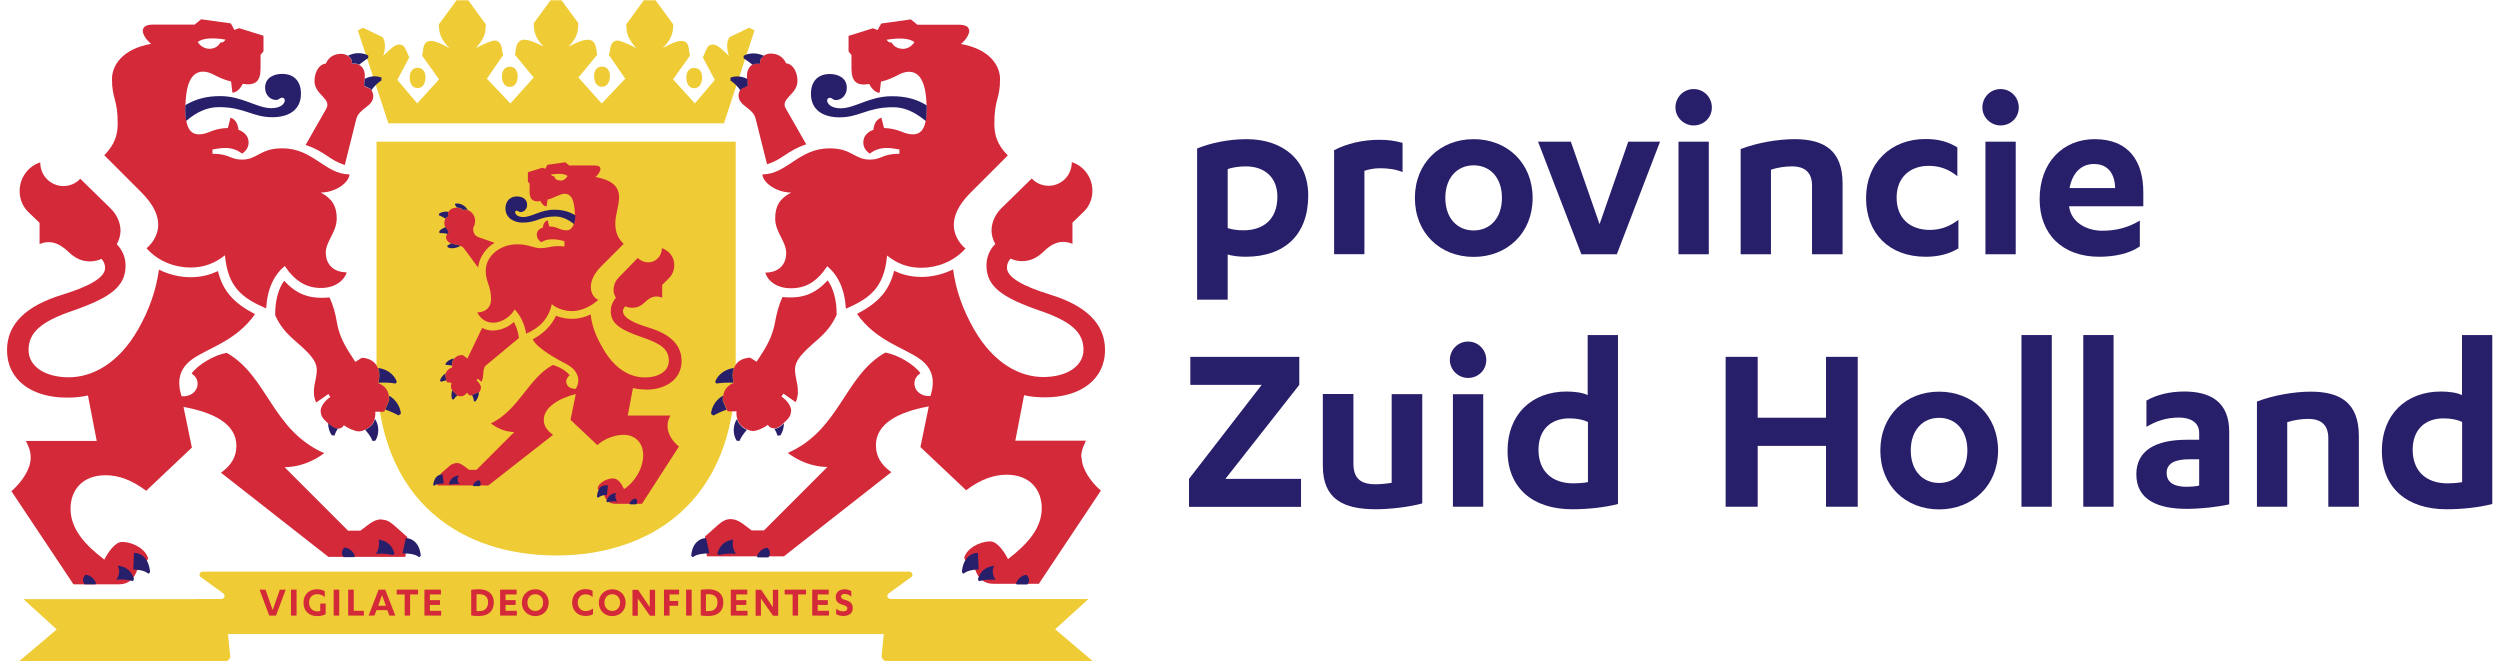<svg width="121" height="32" viewBox="0 0 121 32" fill="none" xmlns="http://www.w3.org/2000/svg">
<g clip-path="url(#clip0_576_7781)">
<path d="M57.947 7.185C58.532 6.941 59.426 6.735 60.327 6.735C62.108 6.735 63.318 7.751 63.318 9.468C63.318 11.359 62.179 12.427 60.288 12.427C59.921 12.427 59.606 12.376 59.42 12.318V14.505H57.94V7.185H57.947ZM59.42 11.038C59.613 11.108 59.896 11.147 60.179 11.147C61.118 11.147 61.825 10.645 61.825 9.52C61.825 8.581 61.201 8.053 60.301 8.053C60.005 8.053 59.664 8.092 59.42 8.188V11.038Z" fill="#281F6B"/>
<path d="M66.038 12.304H64.571V7.268C65.169 6.953 65.954 6.766 66.745 6.766C67.176 6.766 67.478 6.805 67.884 6.914V8.329C67.53 8.181 67.138 8.143 66.784 8.143C66.514 8.143 66.269 8.194 66.038 8.265V12.298V12.304Z" fill="#281F6B"/>
<path d="M71.324 6.735C72.945 6.735 74.18 7.886 74.18 9.584C74.18 11.282 72.945 12.434 71.324 12.434C69.703 12.434 68.481 11.282 68.481 9.584C68.481 7.886 69.703 6.735 71.324 6.735ZM71.324 8.002C70.533 8.002 69.954 8.6 69.954 9.578C69.954 10.556 70.527 11.154 71.324 11.154C72.122 11.154 72.694 10.556 72.694 9.578C72.694 8.6 72.122 8.002 71.324 8.002Z" fill="#281F6B"/>
<path d="M76.538 12.305L74.441 6.857H76.029L77.419 10.851L78.808 6.857H80.346L78.255 12.305H76.531H76.538Z" fill="#281F6B"/>
<path d="M81.091 5.204C81.091 4.702 81.484 4.31 81.972 4.31C82.461 4.31 82.854 4.702 82.854 5.204C82.854 5.705 82.448 6.072 81.972 6.072C81.496 6.072 81.091 5.68 81.091 5.204ZM82.706 12.305H81.239V6.857H82.706V12.305Z" fill="#281F6B"/>
<path d="M84.254 7.211C85.026 6.915 86.036 6.735 86.853 6.735C88.268 6.735 89.181 7.262 89.181 8.883V12.305H87.702V8.979C87.702 8.368 87.374 8.053 86.737 8.053C86.383 8.053 86.016 8.111 85.714 8.214V12.305H84.248V7.211H84.254Z" fill="#281F6B"/>
<path d="M94.736 8.529C94.286 8.162 93.842 8.027 93.347 8.027C92.446 8.027 91.796 8.587 91.796 9.565C91.796 10.542 92.42 11.128 93.411 11.128C93.925 11.128 94.376 10.954 94.787 10.639V12.022C94.299 12.318 93.765 12.427 93.199 12.427C91.443 12.427 90.317 11.301 90.317 9.59C90.317 7.879 91.526 6.728 93.186 6.728C93.81 6.728 94.273 6.85 94.736 7.133V8.529Z" fill="#281F6B"/>
<path d="M95.947 5.204C95.947 4.702 96.339 4.31 96.828 4.31C97.317 4.31 97.709 4.702 97.709 5.204C97.709 5.705 97.304 6.072 96.828 6.072C96.352 6.072 95.947 5.68 95.947 5.204ZM97.561 12.305H96.095V6.857H97.561V12.305Z" fill="#281F6B"/>
<path d="M100.146 9.983V10.009C100.256 10.781 101.015 11.167 101.748 11.167C102.481 11.167 103.028 10.993 103.568 10.678V11.926C103.067 12.279 102.333 12.427 101.6 12.427C99.831 12.427 98.718 11.34 98.718 9.642C98.718 7.848 99.857 6.735 101.381 6.735C103.079 6.735 103.736 7.86 103.736 9.301V9.983H100.146ZM102.372 9.102C102.359 8.433 102.044 7.938 101.349 7.938C100.712 7.938 100.301 8.388 100.166 9.102H102.378H102.372Z" fill="#281F6B"/>
<path d="M57.612 17.271H62.886V18.628L59.31 23.176H62.97V24.533H57.548V23.176L61.066 18.628H57.612V17.271Z" fill="#281F6B"/>
<path d="M68.837 24.365C68.213 24.538 67.274 24.648 66.592 24.648C65.016 24.648 64.025 24.159 64.025 22.544V19.071H65.505V22.422C65.505 23.117 65.807 23.438 66.579 23.438C66.785 23.438 67.094 23.413 67.357 23.368V19.077H68.837V24.371V24.365Z" fill="#281F6B"/>
<path d="M70.173 17.425C70.173 16.923 70.566 16.531 71.055 16.531C71.543 16.531 71.936 16.923 71.936 17.425C71.936 17.927 71.531 18.293 71.055 18.293C70.579 18.293 70.173 17.901 70.173 17.425ZM71.788 24.526H70.321V19.078H71.788V24.526Z" fill="#281F6B"/>
<path d="M78.316 24.391C77.667 24.565 76.824 24.648 76.091 24.648C74.213 24.648 72.965 23.645 72.965 21.812C72.965 20.075 74.122 18.95 75.82 18.95C76.2 18.95 76.599 19.001 76.843 19.123V16.216H78.31V24.391H78.316ZM76.856 20.422C76.625 20.313 76.322 20.249 75.956 20.249C75.061 20.249 74.463 20.796 74.463 21.767C74.463 22.802 75.113 23.394 76.149 23.394C76.329 23.394 76.612 23.381 76.856 23.336V20.429V20.422Z" fill="#281F6B"/>
<path d="M88.378 17.271H89.915V24.526H88.378V21.581H85.072V24.526H83.521V17.271H85.072V20.217H88.378V17.271Z" fill="#281F6B"/>
<path d="M93.851 18.956C95.472 18.956 96.707 20.108 96.707 21.806C96.707 23.504 95.472 24.655 93.851 24.655C92.23 24.655 91.008 23.504 91.008 21.806C91.008 20.108 92.23 18.956 93.851 18.956ZM93.851 20.223C93.06 20.223 92.481 20.821 92.481 21.799C92.481 22.777 93.053 23.375 93.851 23.375C94.649 23.375 95.221 22.777 95.221 21.799C95.221 20.821 94.649 20.223 93.851 20.223Z" fill="#281F6B"/>
<path d="M99.306 24.526H97.839V16.216H99.306V24.526Z" fill="#281F6B"/>
<path d="M102.297 24.526H100.831V16.216H102.297V24.526Z" fill="#281F6B"/>
<path d="M106.44 20.956C106.44 20.429 106.003 20.21 105.463 20.21C104.813 20.21 104.318 20.403 103.887 20.66V19.387C104.376 19.104 105.025 18.949 105.72 18.949C106.968 18.949 107.894 19.438 107.894 20.892V24.41C107.367 24.532 106.537 24.629 105.842 24.629C104.466 24.629 103.398 24.211 103.398 22.956C103.398 21.818 104.311 21.284 105.842 21.284H106.44V20.956ZM106.44 22.23H105.952C105.27 22.23 104.865 22.423 104.865 22.892C104.865 23.362 105.244 23.561 105.829 23.561C105.99 23.561 106.248 23.548 106.44 23.503V22.23Z" fill="#281F6B"/>
<path d="M109.242 19.432C110.014 19.136 111.024 18.956 111.841 18.956C113.256 18.956 114.169 19.484 114.169 21.105V24.526H112.69V21.201C112.69 20.59 112.362 20.275 111.725 20.275C111.371 20.275 111.005 20.333 110.702 20.436V24.526H109.236V19.432H109.242Z" fill="#281F6B"/>
<path d="M120.633 24.391C119.984 24.565 119.141 24.648 118.408 24.648C116.53 24.648 115.282 23.645 115.282 21.812C115.282 20.075 116.44 18.95 118.138 18.95C118.517 18.95 118.916 19.001 119.16 19.123V16.216H120.627V24.391H120.633ZM119.167 20.422C118.935 20.313 118.633 20.249 118.266 20.249C117.372 20.249 116.774 20.796 116.774 21.767C116.774 22.802 117.424 23.394 118.459 23.394C118.639 23.394 118.922 23.381 119.167 23.336V20.429V20.422Z" fill="#281F6B"/>
<path d="M42.914 32H52.89L51.07 30.456L52.684 28.99H42.946L42.67 31.73C42.657 31.871 42.766 31.993 42.908 31.993L42.914 32Z" fill="#EFCC36"/>
<path d="M9.411 30.688H44.415V28.99H43.103C42.961 28.99 42.891 28.81 43.006 28.726L44.106 27.928C44.222 27.845 44.145 27.665 44.01 27.665H9.81C9.668 27.665 9.598 27.845 9.713 27.928L10.813 28.726C10.929 28.81 10.852 28.99 10.717 28.99H9.405V30.688H9.411Z" fill="#EFCC36"/>
<path d="M0.925 32H10.901C11.043 32 11.158 31.878 11.139 31.737L10.863 28.997H1.131L2.745 30.463L0.925 32.007V32Z" fill="#EFCC36"/>
<path d="M26.912 26.886C31.363 26.886 35.608 24.391 35.608 17.798V6.857H18.222V17.798C18.222 24.391 22.468 26.886 26.919 26.886H26.912Z" fill="#EFCC36"/>
<path d="M33.219 3.744C33.219 4.02 33.335 4.271 33.599 4.271C33.862 4.271 33.984 4.02 33.984 3.744C33.984 3.512 33.869 3.287 33.599 3.287C33.328 3.287 33.219 3.512 33.219 3.744Z" fill="#EFCC36"/>
<path d="M24.678 4.207C24.941 4.207 25.057 3.956 25.057 3.686C25.057 3.454 24.941 3.229 24.678 3.229C24.414 3.229 24.292 3.454 24.292 3.686C24.292 3.962 24.407 4.207 24.678 4.207Z" fill="#EFCC36"/>
<path d="M28.755 3.679C28.755 3.956 28.871 4.2 29.135 4.2C29.399 4.2 29.521 3.949 29.521 3.679C29.521 3.447 29.405 3.222 29.135 3.222C28.865 3.222 28.755 3.447 28.755 3.679Z" fill="#EFCC36"/>
<path d="M36.256 1.344L35.304 1.801C35.162 2.02 35.162 2.341 35.278 2.701L34.931 2.38C34.757 2.219 34.622 2.155 34.5 2.155C34.345 2.155 34.249 2.238 34.172 2.425L34.017 2.779L34.596 3.866L33.631 5.004L32.576 3.84L33.393 2.695L33.329 2.303C33.297 2.084 33.162 1.981 32.982 1.981C32.789 1.981 32.57 2.058 32.081 2.322C32.499 1.897 32.583 1.595 32.583 1.177L31.727 0.013H31.161L30.312 1.177C30.312 1.595 30.396 1.897 30.795 2.322C30.235 2.052 30.023 1.962 29.862 1.962C29.733 1.962 29.585 2.077 29.547 2.296L29.476 2.669L30.261 3.808L29.122 5.01L27.997 3.75L28.904 2.65L28.859 2.367C28.82 2.11 28.717 1.923 28.447 1.923C28.235 1.923 27.99 2.013 27.521 2.251C27.945 1.827 27.99 1.479 27.99 1.119L27.18 0.013H26.646L25.835 1.119C25.835 1.479 25.881 1.827 26.305 2.251C25.835 2.013 25.585 1.923 25.379 1.923C25.109 1.923 25.006 2.116 24.967 2.367L24.922 2.65L25.829 3.75L24.703 5.01L23.565 3.808L24.35 2.669L24.279 2.296C24.24 2.077 24.092 1.962 23.964 1.962C23.803 1.962 23.591 2.052 23.031 2.322C23.43 1.897 23.513 1.595 23.513 1.177L22.664 0.013H22.098L21.243 1.177C21.243 1.595 21.326 1.897 21.745 2.322C21.256 2.065 21.044 1.981 20.844 1.981C20.664 1.981 20.529 2.09 20.497 2.303L20.432 2.695L21.249 3.84L20.195 5.004L19.23 3.866L19.808 2.779L19.654 2.425C19.57 2.238 19.474 2.155 19.326 2.155C19.204 2.155 19.062 2.219 18.895 2.38L18.548 2.701C18.664 2.348 18.664 2.02 18.522 1.801L17.57 1.344L17.319 1.473L18.799 5.969H35.04L36.519 1.473L36.268 1.344H36.256Z" fill="#EFCC36"/>
<path d="M20.214 4.264C20.477 4.264 20.593 4.014 20.593 3.737C20.593 3.505 20.477 3.28 20.214 3.28C19.95 3.28 19.828 3.505 19.828 3.737C19.828 4.014 19.944 4.264 20.214 4.264Z" fill="#EFCC36"/>
<path d="M18.459 25.137C18.195 25.137 17.977 25.278 17.829 25.394L17.443 25.683H16.845L13.777 22.615C14.51 22.602 15.185 22.319 15.693 21.933C13.153 20.821 12.966 18.209 10.972 17.077C10.368 17.18 9.583 17.65 9.274 18.074C9.454 18.203 9.564 18.357 9.564 18.57C9.564 18.942 9.223 19.213 8.792 19.18C8.715 18.955 8.676 18.75 8.676 18.518C8.676 18.01 8.94 17.656 9.287 17.399C10.059 16.839 11.422 16.518 12.342 15.206C11.326 14.672 10.792 14.106 10.548 13.121C10.188 13.289 9.769 13.417 9.216 13.417C8.695 13.417 8.161 13.282 7.692 13.051C7.563 14.015 7.235 14.98 6.676 15.958C5.711 17.643 4.418 18.261 3.331 18.261C2.16 18.261 1.382 17.72 1.382 16.942C1.382 16.08 2.012 15.559 3.485 15.051C5.338 14.414 6.077 13.868 6.077 12.858C6.077 12.459 5.929 12.105 5.653 11.822C5.762 11.616 5.833 11.398 5.833 11.172C5.833 10.819 5.685 10.414 5.357 10.092L3.884 8.651C3.691 8.863 3.402 9.005 3.067 9.005C2.475 9.005 1.948 8.529 1.948 7.86C1.388 8.034 0.951 8.58 0.951 9.243C0.951 9.616 1.086 9.989 1.375 10.266L1.916 10.787V11.816C2.051 11.751 2.218 11.719 2.353 11.719C2.713 11.719 3.016 11.912 3.312 12.189C3.633 12.498 3.955 12.652 4.36 12.652C4.553 12.652 4.739 12.607 4.913 12.53C5.016 12.646 5.087 12.787 5.087 12.967C5.087 13.456 4.244 13.887 3.009 14.266C1.285 14.794 0.34 15.662 0.34 16.949C0.34 18.409 1.562 19.245 3.234 19.245C3.607 19.245 3.942 19.213 4.257 19.142L4.682 21.342H1.253C1.414 21.663 1.485 21.856 1.485 22.159C1.485 22.699 1.06 23.336 0.552 23.773L3.556 28.282H5.73C6.264 28.282 6.508 27.98 6.643 27.575L6.868 27.549L7.171 27.034C7.061 26.584 6.45 26.23 5.904 26.23C5.569 26.23 5.235 26.726 5.048 27.086C4.103 26.365 3.414 25.593 3.414 24.622C3.414 23.76 3.948 23.001 5.119 23.001C5.717 23.001 6.373 23.22 7.074 23.754L9.287 21.663L8.882 19.695C10.374 19.965 11.442 20.538 11.442 21.573C11.442 22.114 11.191 22.525 10.696 22.879L15.893 26.951H19.623L19.713 25.992L19.083 25.433C18.877 25.253 18.704 25.15 18.472 25.15L18.459 25.137Z" fill="#D32939"/>
<path d="M52.331 22.146C52.331 21.843 52.402 21.651 52.563 21.329H49.141L49.566 19.129C49.881 19.2 50.209 19.232 50.588 19.232C52.254 19.232 53.483 18.396 53.483 16.936C53.483 15.649 52.537 14.781 50.813 14.254C49.578 13.874 48.736 13.443 48.736 12.954C48.736 12.774 48.807 12.633 48.91 12.517C49.083 12.594 49.27 12.639 49.463 12.639C49.868 12.639 50.19 12.485 50.511 12.176C50.801 11.893 51.103 11.706 51.469 11.706C51.605 11.706 51.778 11.745 51.907 11.803V10.774L52.447 10.253C52.737 9.976 52.872 9.603 52.872 9.23C52.872 8.567 52.434 8.021 51.875 7.847C51.875 8.516 51.347 8.992 50.756 8.992C50.421 8.992 50.132 8.85 49.939 8.638L48.466 10.079C48.144 10.394 47.99 10.806 47.99 11.16C47.99 11.385 48.06 11.603 48.17 11.809C47.893 12.092 47.745 12.446 47.745 12.845C47.745 13.861 48.485 14.401 50.337 15.038C51.81 15.546 52.441 16.067 52.441 16.929C52.441 17.707 51.656 18.248 50.492 18.248C49.405 18.248 48.112 17.63 47.147 15.945C46.587 14.967 46.253 14.003 46.131 13.038C45.661 13.269 45.127 13.404 44.606 13.404C44.053 13.404 43.635 13.276 43.275 13.109C43.031 14.093 42.497 14.659 41.48 15.193C42.4 16.505 43.764 16.826 44.536 17.386C44.883 17.643 45.147 17.997 45.147 18.505C45.147 18.737 45.108 18.942 45.031 19.168C44.6 19.2 44.259 18.93 44.259 18.557C44.259 18.344 44.368 18.19 44.548 18.061C44.24 17.637 43.455 17.167 42.85 17.064C40.85 18.196 40.663 20.808 38.129 21.921C38.637 22.306 39.313 22.596 40.046 22.602L36.978 25.671H36.38L35.994 25.381C35.846 25.272 35.621 25.124 35.363 25.124C35.132 25.124 34.958 25.227 34.752 25.407L34.122 25.966L34.212 26.925H37.943L43.14 22.853C42.645 22.5 42.394 22.088 42.394 21.547C42.394 20.518 43.455 19.939 44.954 19.669L44.548 21.638L46.761 23.728C47.462 23.194 48.118 22.976 48.717 22.976C49.881 22.976 50.421 23.735 50.421 24.596C50.421 25.568 49.726 26.34 48.787 27.06C48.601 26.693 48.266 26.204 47.932 26.204C47.392 26.204 46.774 26.558 46.665 27.009L46.967 27.523L47.192 27.549C47.327 27.954 47.572 28.256 48.105 28.256H50.28L53.283 23.747C52.775 23.31 52.351 22.673 52.351 22.133L52.331 22.146Z" fill="#D32939"/>
<path d="M37.867 14.389C37.706 14.736 37.597 15.129 37.52 15.553C37.436 16.029 37.276 16.505 36.845 17.161L36.62 17.508L36.304 17.309C35.944 17.328 35.642 17.489 35.526 17.811C35.475 17.946 35.449 18.113 35.475 18.312L35.5 18.525V18.538C35.204 18.666 35.05 18.866 35.005 19.142C34.992 19.213 34.986 19.284 34.986 19.367L35.179 19.818L35.217 19.908H35.648C35.635 20.043 35.648 20.159 35.68 20.261C35.725 20.429 35.809 20.557 35.918 20.641L36.041 20.731C36.041 20.731 36.118 20.77 36.163 20.789C36.253 20.827 36.349 20.86 36.446 20.86C36.645 20.86 36.986 20.699 37.166 20.564C37.224 20.673 37.327 20.731 37.475 20.731C37.584 20.731 37.706 20.686 37.829 20.57L37.938 20.467L38.08 20.332C38.227 20.197 38.292 20.03 38.292 19.869C38.292 19.644 38.08 19.367 37.822 19.194L37.919 19.052L38.511 19.464C38.774 18.878 38.478 18.37 38.478 17.901C38.478 17.431 38.832 17.084 39.54 16.466C39.996 16.068 40.254 15.752 40.492 15.244C40.505 14.633 40.363 13.977 40.061 13.572C39.443 14.222 38.864 14.473 37.861 14.376L37.867 14.389Z" fill="#D32939"/>
<path d="M31.278 18.859C32.224 18.859 32.989 18.357 32.989 17.476C32.989 16.698 32.449 16.177 31.413 15.861C30.673 15.636 30.152 15.385 30.152 15.057C30.152 14.967 30.204 14.89 30.262 14.826C30.371 14.871 30.487 14.896 30.596 14.896C30.841 14.896 31.027 14.813 31.227 14.614C31.413 14.433 31.587 14.35 31.786 14.35C31.883 14.35 31.985 14.382 32.05 14.408V13.79L32.384 13.456C32.551 13.289 32.635 13.063 32.635 12.838C32.635 12.42 32.378 12.137 32.037 12.008C32.037 12.356 31.78 12.697 31.368 12.697C31.188 12.697 31.008 12.626 30.866 12.485L29.959 13.417C29.811 13.565 29.696 13.764 29.696 14.041C29.696 14.183 29.741 14.305 29.811 14.414C29.638 14.607 29.561 14.839 29.561 15.057C29.561 15.662 30.004 15.958 31.117 16.337C32.005 16.64 32.371 16.91 32.371 17.469C32.371 17.939 31.915 18.267 31.207 18.267C30.551 18.267 29.792 17.92 29.194 16.884C28.744 16.106 28.647 15.681 28.589 15.218C28.036 15.482 27.477 15.501 26.91 15.283C26.698 15.746 26.306 16.151 25.785 16.421C25.984 16.871 27.039 17.424 27.451 17.643C27.863 17.862 27.991 18.183 27.991 18.409C27.991 18.55 27.946 18.704 27.863 18.82C27.547 18.82 27.406 18.646 27.406 18.466C27.406 18.331 27.489 18.235 27.573 18.164C27.406 17.939 27.039 17.746 26.763 17.662C25.579 18.286 25.116 19.849 23.759 20.492C24.145 20.788 24.537 20.904 24.891 20.911L23.064 22.737H22.704L22.472 22.564C22.395 22.506 22.247 22.409 22.125 22.409C22.016 22.409 21.861 22.461 21.778 22.532L21.34 22.917L21.167 23.496H23.637L26.769 21.046C26.473 20.833 26.319 20.615 26.319 20.319C26.319 19.727 27.039 19.277 27.869 19.071L27.612 20.319L28.911 21.541C29.284 21.206 29.799 21.046 30.184 21.046C30.757 21.046 31.13 21.451 31.13 22.017C31.13 22.699 30.693 23.361 30.204 23.67C30.062 23.368 29.901 23.155 29.663 23.155C29.438 23.155 28.988 23.316 28.924 23.638L29.104 23.947L29.239 23.959C29.316 24.204 29.464 24.384 29.786 24.384H31.072L32.86 21.612C32.558 21.367 32.307 21.007 32.307 20.608C32.307 20.435 32.359 20.255 32.449 20.113H30.384L30.635 18.782C30.834 18.827 31.04 18.852 31.252 18.852L31.278 18.859Z" fill="#D32939"/>
<path d="M15.763 12.26C15.763 11.668 16.297 11.25 16.297 10.574C16.297 9.989 16.091 9.622 15.525 9.32C16.323 9.307 16.914 8.78 16.914 8.439C15.731 8.439 15.158 7.178 13.666 7.178C12.573 7.178 12.463 7.725 11.717 7.725C11.125 7.725 11.125 7.442 10.283 7.442V7.236C10.797 7.14 11.248 7.075 11.717 7.436C11.974 7.262 12.032 7.062 12.032 6.889C12.032 6.574 11.801 6.374 11.543 6.284C11.505 5.969 11.402 5.789 11.158 5.692L11.029 6.194C10.251 6.22 10.096 6.503 9.627 6.503C9.254 6.503 9.086 6.239 9.016 5.847C8.983 5.673 8.971 5.48 8.971 5.268C8.971 5.204 8.971 5.146 8.977 5.081C9.009 3.872 9.356 3.467 9.832 3.467C10.263 3.467 10.469 3.776 11.183 3.943L11.248 4.483C11.447 4.483 11.633 4.29 11.749 4.059C12.341 4.149 12.611 3.969 12.611 3.3V2.656L12.753 2.483V1.73L11.576 1.364L11.344 1.447L11.17 1.132L9.736 0.933L9.421 1.19H7.408C7.067 1.19 6.912 1.306 6.912 1.492C6.912 1.679 7.086 1.936 7.311 2.123C5.877 2.38 5.42 3.203 5.42 3.821C5.42 4.798 5.697 4.785 5.697 5.975C5.697 6.522 5.555 6.998 5.047 7.513L6.835 9.301C7.498 9.963 7.658 10.484 7.658 10.883C7.658 11.282 7.446 11.726 7.092 12.015C7.658 12.658 8.469 12.948 9.228 12.948C9.884 12.948 10.405 12.736 10.887 12.356C11.029 13.887 11.698 14.414 12.881 14.929C12.939 13.951 13.274 13.302 13.782 12.871C14.284 13.623 14.837 13.938 15.544 13.938C16.252 13.938 16.696 13.527 16.779 13.18C16.065 13.18 15.769 12.71 15.769 12.247L15.763 12.26ZM10.913 1.923C10.855 2.007 10.797 2.065 10.656 2.065C10.591 2.225 10.386 2.361 10.141 2.361C9.916 2.361 9.704 2.245 9.569 2.033C9.8 1.852 10.257 1.807 10.919 1.917L10.913 1.923Z" fill="#D32939"/>
<path d="M17.628 4.155L17.653 3.814V3.724C17.679 3.467 17.57 3.235 17.383 3.139C17.319 3.1 17.242 3.081 17.165 3.081H17.029C17.055 2.907 16.965 2.785 16.843 2.702C16.746 2.644 16.637 2.605 16.528 2.605C16.193 2.605 15.917 2.74 15.769 3.081C15.511 3.081 15.222 3.409 15.222 3.93C15.222 4.586 16.071 4.773 15.788 5.268L14.791 7.018C15.711 7.313 15.962 7.77 16.689 7.982L17.242 5.77C17.377 5.229 18.059 5.171 18.065 4.657C18.065 4.567 18.039 4.47 17.988 4.387C17.975 4.361 17.968 4.335 17.949 4.316L17.64 4.174L17.628 4.155Z" fill="#D32939"/>
<path d="M24.879 15.579C24.442 15.978 23.799 16.126 23.336 15.868L22.622 17.354L22.403 17.187C22.236 17.174 22.088 17.232 21.991 17.348C21.927 17.425 21.882 17.522 21.882 17.657V17.702V17.785C21.708 17.85 21.618 17.933 21.573 18.075C21.56 18.107 21.554 18.145 21.547 18.191L21.605 18.422L21.625 18.499L21.856 18.532C21.811 18.673 21.811 18.808 21.895 18.898L22.133 19.149C22.339 19.22 22.486 19.168 22.609 19.001C22.68 19.142 22.763 19.162 22.847 19.13C22.853 19.13 22.866 19.13 22.872 19.123L23.175 18.982L23.207 18.969C23.245 18.911 23.278 18.827 23.278 18.75C23.278 18.628 23.162 18.493 23.065 18.403L23.13 18.332L23.297 18.486C23.458 18.216 23.323 17.85 23.516 17.689L25.117 16.357C25.079 16.023 24.969 15.772 24.879 15.598V15.579Z" fill="#D32939"/>
<path d="M21.718 11.243L21.66 11.32L21.596 11.411C21.577 11.488 21.596 11.571 21.635 11.629C21.68 11.707 21.75 11.752 21.834 11.784C21.982 11.835 22.156 11.848 22.297 11.906C22.355 11.932 22.407 11.957 22.445 12.009L23.14 12.948C23.198 12.42 23.558 11.97 23.937 11.752L23.166 11.481C22.934 11.398 22.883 11.192 22.908 11.012C22.985 10.896 23.05 10.645 22.934 10.433C22.85 10.278 22.741 10.201 22.638 10.169C22.554 10.143 22.477 10.143 22.419 10.182C22.349 10.098 22.233 10.06 22.111 10.053C22.027 10.053 21.943 10.066 21.866 10.105C21.783 10.15 21.738 10.201 21.705 10.259C21.667 10.33 21.667 10.401 21.705 10.472L21.583 10.536C21.583 10.536 21.564 10.568 21.557 10.587C21.493 10.716 21.48 10.857 21.557 11.005C21.557 11.012 21.564 11.025 21.57 11.031L21.712 11.25L21.718 11.243Z" fill="#D32939"/>
<path d="M18.819 19.149C18.774 18.866 18.62 18.673 18.317 18.544V18.532L18.343 18.319C18.369 18.12 18.343 17.953 18.292 17.817C18.169 17.496 17.874 17.335 17.513 17.316L17.198 17.515L16.973 17.168C16.542 16.512 16.375 16.036 16.298 15.56C16.227 15.135 16.111 14.743 15.95 14.396C14.947 14.486 14.362 14.235 13.751 13.592C13.448 13.997 13.307 14.653 13.32 15.264C13.558 15.772 13.815 16.087 14.271 16.486C14.979 17.104 15.333 17.445 15.333 17.921C15.333 18.396 15.037 18.898 15.301 19.483L15.893 19.072L15.989 19.213C15.732 19.387 15.519 19.664 15.519 19.889C15.519 20.056 15.584 20.217 15.732 20.352L15.873 20.487L15.982 20.59C16.105 20.706 16.227 20.751 16.336 20.751C16.478 20.751 16.581 20.693 16.645 20.583C16.825 20.718 17.172 20.879 17.365 20.879C17.462 20.879 17.565 20.847 17.648 20.808C17.694 20.789 17.738 20.77 17.771 20.751L17.893 20.661C18.002 20.577 18.086 20.448 18.131 20.281C18.157 20.178 18.176 20.062 18.163 19.927H18.594L18.633 19.837L18.826 19.387C18.826 19.303 18.826 19.233 18.806 19.162L18.819 19.149Z" fill="#D32939"/>
<path d="M30.193 11.81C29.929 11.552 29.781 11.276 29.781 10.813C29.781 10.382 29.961 9.989 29.961 9.533C29.961 9.076 29.685 8.722 28.823 8.568C28.971 8.433 29.061 8.291 29.061 8.176C29.061 8.053 28.958 8.008 28.746 8.008H27.549L27.356 7.854L26.494 7.976L26.391 8.169L26.256 8.118L25.549 8.336V8.787L25.632 8.89V9.275C25.632 9.655 25.8 9.79 26.153 9.732C26.224 9.867 26.334 9.989 26.456 9.989L26.501 9.661C26.739 9.616 27.125 9.378 27.311 9.378C27.607 9.378 27.813 9.591 27.826 10.414C27.826 10.44 27.826 10.459 27.826 10.485C27.826 10.633 27.8 10.748 27.768 10.845C27.704 11.038 27.594 11.147 27.427 11.147C27.073 11.147 26.996 10.961 26.584 10.961L26.507 10.658C26.353 10.716 26.282 10.877 26.276 11.012C26.121 11.064 25.98 11.166 25.98 11.353C25.98 11.456 26.012 11.598 26.205 11.726C26.462 11.533 26.925 11.552 27.318 11.675V11.932C26.803 11.861 26.584 11.99 26.231 12.009C25.838 12.035 25.632 11.823 25.034 11.823C24.217 11.823 23.51 12.376 23.51 13.109C23.51 13.669 23.767 13.817 23.767 14.498C23.767 14.846 23.529 15.116 23.098 15.122C23.253 15.431 23.529 15.618 23.864 15.618C24.359 15.618 24.777 15.238 24.912 14.974C25.221 15.322 25.394 15.701 25.465 16.151C26.153 15.843 26.552 15.418 26.707 14.723C26.996 14.968 27.401 15.058 27.684 15.058C28.096 15.058 28.578 14.859 28.958 14.511C28.81 14.453 28.598 14.267 28.598 13.887C28.598 13.617 28.713 13.276 29.112 12.877L30.193 11.797V11.81ZM27.125 8.735C26.951 8.735 26.867 8.664 26.816 8.529C26.732 8.529 26.694 8.497 26.662 8.446C27.067 8.388 27.324 8.407 27.472 8.516C27.421 8.6 27.318 8.742 27.125 8.742V8.735Z" fill="#D32939"/>
<path d="M48.775 7.52C48.261 7.005 48.126 6.529 48.126 5.982C48.126 4.792 48.402 4.805 48.402 3.827C48.402 3.21 47.946 2.387 46.511 2.129C46.736 1.943 46.91 1.673 46.91 1.499C46.91 1.313 46.756 1.197 46.415 1.197H44.401L44.086 0.939L42.652 1.139L42.478 1.454L42.247 1.37L41.07 1.737V2.49L41.211 2.663V3.306C41.211 3.975 41.481 4.162 42.073 4.065C42.189 4.297 42.375 4.49 42.575 4.49L42.639 3.95C43.353 3.789 43.559 3.474 43.99 3.474C44.466 3.474 44.813 3.879 44.845 5.095C44.845 5.159 44.845 5.21 44.845 5.275C44.845 5.487 44.832 5.686 44.8 5.854C44.73 6.246 44.556 6.503 44.189 6.503C43.72 6.503 43.559 6.227 42.787 6.195L42.658 5.693C42.414 5.789 42.311 5.969 42.272 6.285C42.015 6.368 41.784 6.574 41.784 6.889C41.784 7.063 41.841 7.262 42.099 7.436C42.568 7.076 43.019 7.14 43.533 7.237V7.442C42.691 7.442 42.691 7.725 42.099 7.725C41.353 7.725 41.237 7.179 40.15 7.179C38.657 7.179 38.085 8.439 36.902 8.439C36.902 8.78 37.493 9.308 38.291 9.321C37.725 9.616 37.519 9.989 37.519 10.575C37.519 11.25 38.053 11.668 38.053 12.26C38.053 12.723 37.764 13.193 37.043 13.193C37.127 13.54 37.538 13.952 38.278 13.952C39.018 13.952 39.539 13.63 40.04 12.884C40.549 13.315 40.883 13.965 40.941 14.942C42.131 14.428 42.793 13.9 42.935 12.369C43.417 12.755 43.938 12.961 44.594 12.961C45.347 12.961 46.164 12.665 46.73 12.028C46.376 11.745 46.164 11.295 46.164 10.896C46.164 10.498 46.325 9.97 46.987 9.314L48.775 7.526V7.52ZM43.681 2.361C43.437 2.361 43.224 2.219 43.166 2.065C43.025 2.065 42.967 2.007 42.909 1.924C43.565 1.814 44.028 1.859 44.26 2.039C44.125 2.245 43.913 2.367 43.688 2.367L43.681 2.361Z" fill="#D32939"/>
<path d="M38.031 5.255C37.748 4.766 38.597 4.58 38.597 3.917C38.597 3.403 38.307 3.068 38.05 3.068C37.896 2.734 37.626 2.592 37.291 2.592C37.182 2.592 37.066 2.631 36.976 2.689C36.854 2.766 36.764 2.895 36.789 3.062H36.654C36.571 3.062 36.493 3.088 36.429 3.12C36.243 3.223 36.14 3.454 36.153 3.705V3.802L36.178 4.136L35.87 4.278C35.87 4.278 35.844 4.329 35.825 4.355C35.773 4.438 35.747 4.535 35.747 4.625C35.754 5.146 36.436 5.204 36.571 5.738L37.124 7.95C37.851 7.738 38.102 7.288 39.021 6.985L38.024 5.236L38.031 5.255Z" fill="#D32939"/>
<path d="M13.031 29.794L12.561 28.539H12.851L13.198 29.524L13.545 28.539H13.828L13.359 29.794H13.037H13.031Z" fill="#D32939"/>
<path d="M14.354 29.794H14.084V28.539H14.354V29.794Z" fill="#D32939"/>
<path d="M15.712 28.894C15.622 28.81 15.493 28.759 15.351 28.759C15.12 28.759 14.959 28.919 14.959 29.17C14.959 29.421 15.126 29.588 15.351 29.588C15.409 29.588 15.461 29.588 15.499 29.569V29.215H15.763V29.724C15.667 29.788 15.499 29.82 15.351 29.82C14.953 29.82 14.689 29.569 14.689 29.17C14.689 28.772 14.959 28.521 15.339 28.521C15.486 28.521 15.615 28.553 15.718 28.617V28.894H15.712Z" fill="#D32939"/>
<path d="M16.419 29.794H16.149V28.539H16.419V29.794Z" fill="#D32939"/>
<path d="M16.852 28.539H17.122V29.562H17.611V29.794H16.852V28.539Z" fill="#D32939"/>
<path d="M18.221 29.53L18.124 29.794H17.841L18.324 28.539H18.645L19.134 29.794H18.845L18.748 29.53H18.214H18.221ZM18.491 28.803L18.305 29.318H18.678L18.491 28.803Z" fill="#D32939"/>
<path d="M19.849 29.794H19.586V28.771H19.2V28.539H20.235V28.771H19.849V29.794Z" fill="#D32939"/>
<path d="M21.353 29.562V29.794H20.542V28.539H21.34V28.771H20.806V29.047H21.295V29.279H20.806V29.562H21.353Z" fill="#D32939"/>
<path d="M22.8 28.547C22.89 28.534 23.044 28.521 23.179 28.521C23.636 28.521 23.9 28.759 23.9 29.151C23.9 29.582 23.63 29.814 23.179 29.814C23.044 29.814 22.896 29.807 22.806 29.788V28.547H22.8ZM23.07 29.576C23.108 29.576 23.16 29.576 23.205 29.576C23.45 29.576 23.623 29.441 23.623 29.145C23.623 28.887 23.456 28.759 23.192 28.759C23.154 28.759 23.102 28.759 23.064 28.759V29.563L23.07 29.576Z" fill="#D32939"/>
<path d="M25.016 29.562V29.794H24.205V28.539H25.003V28.771H24.469V29.047H24.958V29.279H24.469V29.562H25.016Z" fill="#D32939"/>
<path d="M25.907 28.521C26.267 28.521 26.557 28.785 26.557 29.17C26.557 29.556 26.267 29.82 25.907 29.82C25.547 29.82 25.257 29.556 25.257 29.17C25.257 28.785 25.547 28.521 25.907 28.521ZM25.907 28.759C25.695 28.759 25.527 28.919 25.527 29.164C25.527 29.408 25.688 29.569 25.907 29.569C26.126 29.569 26.287 29.408 26.287 29.164C26.287 28.919 26.126 28.759 25.907 28.759Z" fill="#D32939"/>
<path d="M28.675 28.893C28.598 28.816 28.476 28.765 28.335 28.765C28.11 28.765 27.962 28.932 27.962 29.17C27.962 29.408 28.122 29.575 28.348 29.575C28.489 29.575 28.592 29.53 28.701 29.447V29.723C28.585 29.794 28.463 29.813 28.341 29.813C27.949 29.813 27.691 29.549 27.691 29.163C27.691 28.778 27.955 28.514 28.341 28.514C28.47 28.514 28.579 28.54 28.682 28.598V28.887L28.675 28.893Z" fill="#D32939"/>
<path d="M29.633 28.521C29.993 28.521 30.282 28.785 30.282 29.17C30.282 29.556 29.993 29.82 29.633 29.82C29.273 29.82 28.983 29.556 28.983 29.17C28.983 28.785 29.273 28.521 29.633 28.521ZM29.633 28.759C29.42 28.759 29.253 28.919 29.253 29.164C29.253 29.408 29.414 29.569 29.633 29.569C29.851 29.569 30.012 29.408 30.012 29.164C30.012 28.919 29.851 28.759 29.633 28.759Z" fill="#D32939"/>
<path d="M31.448 29.389V28.546H31.706V29.8H31.455L30.87 28.964V29.8H30.612V28.546H30.883L31.448 29.389Z" fill="#D32939"/>
<path d="M32.136 29.794V28.539H32.869V28.771H32.406V29.086H32.824V29.318H32.406V29.794H32.136Z" fill="#D32939"/>
<path d="M33.477 29.794H33.207V28.539H33.477V29.794Z" fill="#D32939"/>
<path d="M33.91 28.547C34 28.534 34.154 28.521 34.289 28.521C34.746 28.521 35.01 28.759 35.01 29.151C35.01 29.582 34.74 29.814 34.289 29.814C34.154 29.814 34.007 29.807 33.916 29.788V28.547H33.91ZM34.174 29.576C34.212 29.576 34.264 29.576 34.309 29.576C34.553 29.576 34.727 29.441 34.727 29.145C34.727 28.887 34.56 28.759 34.296 28.759C34.257 28.759 34.206 28.759 34.167 28.759V29.563L34.174 29.576Z" fill="#D32939"/>
<path d="M36.181 29.562V29.794H35.37V28.539H36.168V28.771H35.634V29.047H36.123V29.279H35.634V29.562H36.181Z" fill="#D32939"/>
<path d="M37.408 29.389V28.546H37.665V29.8H37.414L36.829 28.964V29.8H36.572V28.546H36.842L37.408 29.389Z" fill="#D32939"/>
<path d="M38.627 29.794H38.363V28.771H37.977V28.539H39.013V28.771H38.627V29.794Z" fill="#D32939"/>
<path d="M40.123 29.562V29.794H39.312V28.539H40.11V28.771H39.576V29.047H40.065V29.279H39.576V29.562H40.123Z" fill="#D32939"/>
<path d="M40.463 29.46C40.56 29.531 40.663 29.588 40.804 29.588C40.914 29.588 41.01 29.55 41.01 29.447C41.01 29.351 40.933 29.318 40.804 29.28C40.553 29.209 40.451 29.106 40.451 28.894C40.451 28.656 40.637 28.521 40.869 28.521C41.01 28.521 41.113 28.559 41.203 28.611V28.875C41.107 28.797 41.004 28.746 40.875 28.746C40.766 28.746 40.708 28.797 40.708 28.875C40.708 28.965 40.779 28.997 40.926 29.042C41.177 29.113 41.274 29.228 41.274 29.434C41.274 29.698 41.068 29.814 40.811 29.814C40.676 29.814 40.553 29.775 40.47 29.724V29.46H40.463Z" fill="#D32939"/>
<path d="M33.532 26.97L33.455 26.905C33.493 26.307 33.853 26.043 34.175 26.043L34.336 26.783C34.111 26.783 33.712 26.809 33.532 26.97Z" fill="#281F6B"/>
<path d="M34.777 26.867C35.079 26.789 35.401 26.783 35.619 26.809C35.51 26.635 35.465 26.5 35.465 26.32C35.465 26.268 35.478 26.166 35.484 26.114C35.105 26.178 34.867 26.352 34.719 26.77L34.77 26.867H34.777Z" fill="#281F6B"/>
<path d="M37.181 26.977H36.667L36.635 26.912C36.77 26.61 37.008 26.513 37.149 26.513C37.22 26.584 37.265 26.681 37.265 26.777C37.265 26.848 37.239 26.919 37.181 26.983V26.977Z" fill="#281F6B"/>
<path d="M46.639 27.768L46.555 27.697C46.594 27.105 46.922 26.758 47.334 26.758L47.366 27.562C47.211 27.562 46.838 27.588 46.639 27.768Z" fill="#281F6B"/>
<path d="M47.38 28.127L47.329 28.031C47.47 27.613 47.708 27.439 48.12 27.381C48.081 27.465 48.049 27.548 48.049 27.651C48.049 27.806 48.107 27.941 48.184 28.069C48.004 28.037 47.682 28.05 47.38 28.127Z" fill="#281F6B"/>
<path d="M49.721 28.289H49.206L49.174 28.224C49.309 27.922 49.547 27.826 49.688 27.826C49.759 27.896 49.804 27.993 49.804 28.089C49.804 28.16 49.779 28.231 49.721 28.295V28.289Z" fill="#281F6B"/>
<path d="M30.482 24.403L30.463 24.364C30.547 24.184 30.688 24.127 30.772 24.127C30.817 24.172 30.843 24.229 30.843 24.287C30.843 24.332 30.83 24.371 30.791 24.41H30.482V24.403Z" fill="#281F6B"/>
<path d="M29.387 24.307C29.573 24.262 29.766 24.249 29.869 24.275C29.818 24.204 29.785 24.114 29.785 24.017C29.785 23.966 29.798 23.902 29.811 23.857C29.58 23.889 29.438 23.998 29.348 24.249L29.38 24.307H29.387Z" fill="#281F6B"/>
<path d="M28.944 24.089L28.893 24.044C28.938 23.458 29.279 23.471 29.427 23.497L29.375 23.953C29.221 23.953 29.079 23.992 28.944 24.089Z" fill="#281F6B"/>
<path d="M22.905 23.522L22.886 23.483C22.97 23.303 23.111 23.245 23.195 23.245C23.285 23.335 23.285 23.451 23.214 23.528H22.905V23.522Z" fill="#281F6B"/>
<path d="M21.764 23.458C21.931 23.426 22.131 23.413 22.247 23.426C22.189 23.361 22.144 23.278 22.144 23.213C22.144 23.149 22.169 23.078 22.227 23.008C21.963 23.046 21.816 23.149 21.732 23.4L21.764 23.458Z" fill="#281F6B"/>
<path d="M21.011 23.516L20.966 23.477C21.018 23.065 21.224 22.962 21.417 22.962L21.481 23.4C21.352 23.4 21.127 23.413 21.011 23.509V23.516Z" fill="#281F6B"/>
<path d="M20.286 26.97C20.1 26.802 19.707 26.783 19.482 26.783L19.643 26.043C19.958 26.043 20.325 26.307 20.364 26.905L20.286 26.97Z" fill="#281F6B"/>
<path d="M19.04 26.867L19.091 26.77C18.95 26.352 18.712 26.178 18.326 26.114C18.339 26.166 18.345 26.268 18.345 26.32C18.345 26.5 18.307 26.635 18.191 26.809C18.41 26.783 18.725 26.789 19.033 26.867H19.04Z" fill="#281F6B"/>
<path d="M16.633 26.97C16.576 26.906 16.55 26.835 16.55 26.764C16.55 26.668 16.595 26.578 16.666 26.501C16.807 26.501 17.045 26.597 17.18 26.899L17.148 26.964H16.633V26.97Z" fill="#281F6B"/>
<path d="M7.179 27.768C6.98 27.588 6.607 27.568 6.452 27.562L6.485 26.758C6.896 26.758 7.224 27.105 7.263 27.697L7.179 27.768Z" fill="#281F6B"/>
<path d="M6.436 28.121C6.134 28.044 5.806 28.031 5.632 28.063C5.716 27.935 5.767 27.8 5.767 27.645C5.767 27.542 5.735 27.459 5.696 27.375C6.108 27.433 6.346 27.607 6.487 28.025L6.436 28.121Z" fill="#281F6B"/>
<path d="M4.102 28.288C4.044 28.224 4.018 28.153 4.018 28.082C4.018 27.986 4.063 27.896 4.134 27.819C4.276 27.819 4.514 27.915 4.649 28.218L4.617 28.282H4.102V28.288Z" fill="#281F6B"/>
<path d="M34.998 19.149C34.67 19.316 34.438 19.689 34.413 20.03L34.528 20.113C34.702 20.017 34.953 19.895 35.172 19.831L34.979 19.38C34.979 19.297 34.979 19.226 34.998 19.155V19.149Z" fill="#281F6B"/>
<path d="M37.475 20.744C37.545 20.859 37.603 20.982 37.636 21.091L37.777 21.065C37.886 20.904 37.938 20.692 37.944 20.486L37.835 20.589C37.713 20.705 37.59 20.75 37.481 20.75L37.475 20.744Z" fill="#281F6B"/>
<path d="M35.52 17.811C35.114 17.862 34.741 18.119 34.613 18.48L34.671 18.563C34.973 18.518 35.224 18.512 35.494 18.525L35.468 18.312C35.443 18.113 35.468 17.946 35.52 17.811Z" fill="#281F6B"/>
<path d="M35.91 20.654C35.801 20.57 35.717 20.442 35.672 20.274C35.473 20.57 35.454 20.995 35.647 21.323L35.788 21.348C35.859 21.168 36.007 20.969 36.148 20.802C36.103 20.782 36.058 20.763 36.026 20.744L35.904 20.654H35.91Z" fill="#281F6B"/>
<path d="M9.01 5.853C9.537 5.403 10.046 5.185 10.592 5.185C11.84 5.185 12.213 5.673 13.178 5.673C14.053 5.673 14.567 5.262 14.567 4.535C14.567 3.95 14.246 3.576 13.654 3.576C13.281 3.576 12.831 3.744 12.831 4.245C12.831 4.599 13.082 4.837 13.358 4.837C13.519 4.837 13.525 4.728 13.654 4.728C13.718 4.728 13.783 4.766 13.783 4.863C13.783 4.998 13.615 5.236 13.133 5.236C12.438 5.236 11.731 4.651 10.657 4.651C10.007 4.651 9.48 4.786 8.971 5.088C8.971 5.152 8.965 5.204 8.965 5.275C8.965 5.487 8.978 5.68 9.01 5.853Z" fill="#281F6B"/>
<path d="M18.14 3.691C17.979 3.691 17.812 3.736 17.651 3.814L17.625 4.154L17.934 4.296C17.934 4.296 17.96 4.347 17.973 4.367C18.102 4.187 18.288 4 18.462 3.891V3.749C18.378 3.724 18.249 3.691 18.134 3.691H18.14Z" fill="#281F6B"/>
<path d="M17.027 3.074H17.162C17.245 3.074 17.316 3.093 17.381 3.132C17.529 3.016 17.689 2.894 17.824 2.804V2.688C17.683 2.605 17.509 2.572 17.335 2.572C17.162 2.572 17.001 2.624 16.84 2.695C16.969 2.772 17.059 2.9 17.027 3.074Z" fill="#281F6B"/>
<path d="M22.42 10.175C22.478 10.143 22.561 10.143 22.639 10.163C22.516 9.944 22.265 9.815 22.04 9.854L22.015 9.905C22.047 9.944 22.079 9.995 22.117 10.047C22.24 10.047 22.355 10.092 22.426 10.175H22.42Z" fill="#281F6B"/>
<path d="M21.665 11.32L21.723 11.243L21.581 11.024C21.581 11.024 21.575 11.005 21.568 10.998C21.395 11.05 21.292 11.14 21.253 11.211L21.279 11.288C21.395 11.275 21.542 11.288 21.665 11.326V11.32Z" fill="#281F6B"/>
<path d="M21.649 11.893L21.669 11.97C21.772 12.021 21.99 12.066 22.293 11.899C22.158 11.847 21.977 11.835 21.83 11.777C21.772 11.822 21.707 11.86 21.649 11.886V11.893Z" fill="#281F6B"/>
<path d="M21.708 10.465C21.67 10.394 21.67 10.324 21.708 10.253C21.547 10.221 21.361 10.259 21.245 10.343V10.42C21.342 10.459 21.464 10.517 21.567 10.581C21.573 10.562 21.58 10.549 21.593 10.53L21.715 10.465H21.708Z" fill="#281F6B"/>
<path d="M22.853 19.116C22.898 19.213 22.93 19.322 22.937 19.425H23.014C23.13 19.296 23.181 19.129 23.175 18.975L22.873 19.116C22.873 19.116 22.853 19.116 22.847 19.123L22.853 19.116Z" fill="#281F6B"/>
<path d="M21.875 19.309L21.953 19.341C21.997 19.27 22.062 19.2 22.133 19.142L21.895 18.897C21.85 19 21.83 19.135 21.875 19.315V19.309Z" fill="#281F6B"/>
<path d="M21.573 18.067C21.438 18.151 21.328 18.286 21.296 18.421L21.348 18.479C21.418 18.453 21.515 18.428 21.605 18.408L21.547 18.177C21.547 18.132 21.566 18.1 21.573 18.061V18.067Z" fill="#281F6B"/>
<path d="M21.99 17.347C21.81 17.373 21.649 17.463 21.559 17.611L21.578 17.662C21.669 17.662 21.778 17.675 21.874 17.694V17.649C21.874 17.514 21.926 17.418 21.984 17.341L21.99 17.347Z" fill="#281F6B"/>
<path d="M18.352 18.312L18.326 18.525C18.597 18.512 18.848 18.512 19.15 18.563L19.208 18.48C19.079 18.113 18.712 17.856 18.301 17.811C18.352 17.946 18.378 18.113 18.352 18.312Z" fill="#281F6B"/>
<path d="M15.992 20.583L15.882 20.48C15.882 20.686 15.94 20.898 16.05 21.059L16.191 21.085C16.223 20.969 16.281 20.853 16.352 20.738C16.243 20.738 16.12 20.692 15.998 20.577L15.992 20.583Z" fill="#281F6B"/>
<path d="M17.795 20.744C17.795 20.744 17.718 20.782 17.673 20.802C17.82 20.962 17.962 21.162 18.033 21.348L18.174 21.323C18.367 20.995 18.348 20.576 18.149 20.274C18.104 20.442 18.02 20.57 17.911 20.654L17.788 20.744H17.795Z" fill="#281F6B"/>
<path d="M19.405 20.03C19.379 19.689 19.148 19.316 18.82 19.148C18.833 19.219 18.839 19.29 18.839 19.374L18.646 19.824C18.865 19.895 19.116 20.01 19.289 20.107L19.405 20.023V20.03Z" fill="#281F6B"/>
<path d="M27.822 10.407C27.513 10.227 27.204 10.15 26.819 10.15C26.169 10.15 25.744 10.504 25.326 10.504C25.037 10.504 24.934 10.356 24.934 10.278C24.934 10.22 24.973 10.195 25.011 10.195C25.088 10.195 25.088 10.265 25.191 10.265C25.358 10.265 25.513 10.124 25.513 9.912C25.513 9.609 25.243 9.507 25.017 9.507C24.677 9.507 24.464 9.751 24.464 10.085C24.464 10.542 24.863 10.774 25.294 10.774C26.002 10.774 26.111 10.478 26.864 10.478C27.185 10.478 27.481 10.606 27.783 10.844C27.816 10.742 27.841 10.632 27.841 10.484C27.841 10.459 27.841 10.439 27.841 10.414L27.822 10.407Z" fill="#281F6B"/>
<path d="M44.845 5.094C44.337 4.785 43.816 4.657 43.16 4.657C42.086 4.657 41.385 5.242 40.684 5.242C40.201 5.242 40.034 4.997 40.034 4.869C40.034 4.772 40.098 4.734 40.163 4.734C40.291 4.734 40.291 4.843 40.459 4.843C40.735 4.843 40.986 4.605 40.986 4.251C40.986 3.75 40.536 3.582 40.163 3.582C39.564 3.582 39.249 3.962 39.249 4.541C39.249 5.268 39.764 5.679 40.639 5.679C41.603 5.679 41.976 5.19 43.224 5.19C43.777 5.19 44.279 5.416 44.807 5.859C44.839 5.686 44.852 5.493 44.852 5.28C44.852 5.216 44.852 5.158 44.852 5.1L44.845 5.094Z" fill="#281F6B"/>
<path d="M36.788 3.074C36.763 2.9 36.846 2.778 36.975 2.701C36.814 2.63 36.647 2.585 36.48 2.585C36.312 2.585 36.132 2.611 35.991 2.701V2.817C36.126 2.907 36.287 3.023 36.428 3.138C36.492 3.1 36.57 3.08 36.653 3.08H36.788V3.074Z" fill="#281F6B"/>
<path d="M36.191 4.155L36.172 3.82C36.017 3.743 35.844 3.698 35.683 3.698C35.567 3.698 35.438 3.724 35.355 3.756V3.898C35.522 4.007 35.715 4.193 35.837 4.373C35.85 4.348 35.856 4.322 35.882 4.296L36.191 4.155Z" fill="#281F6B"/>
</g>
<defs>
<clipPath id="clip0_576_7781">
<rect width="120.294" height="32" fill="white" transform="translate(0.34)"/>
</clipPath>
</defs>
</svg>
